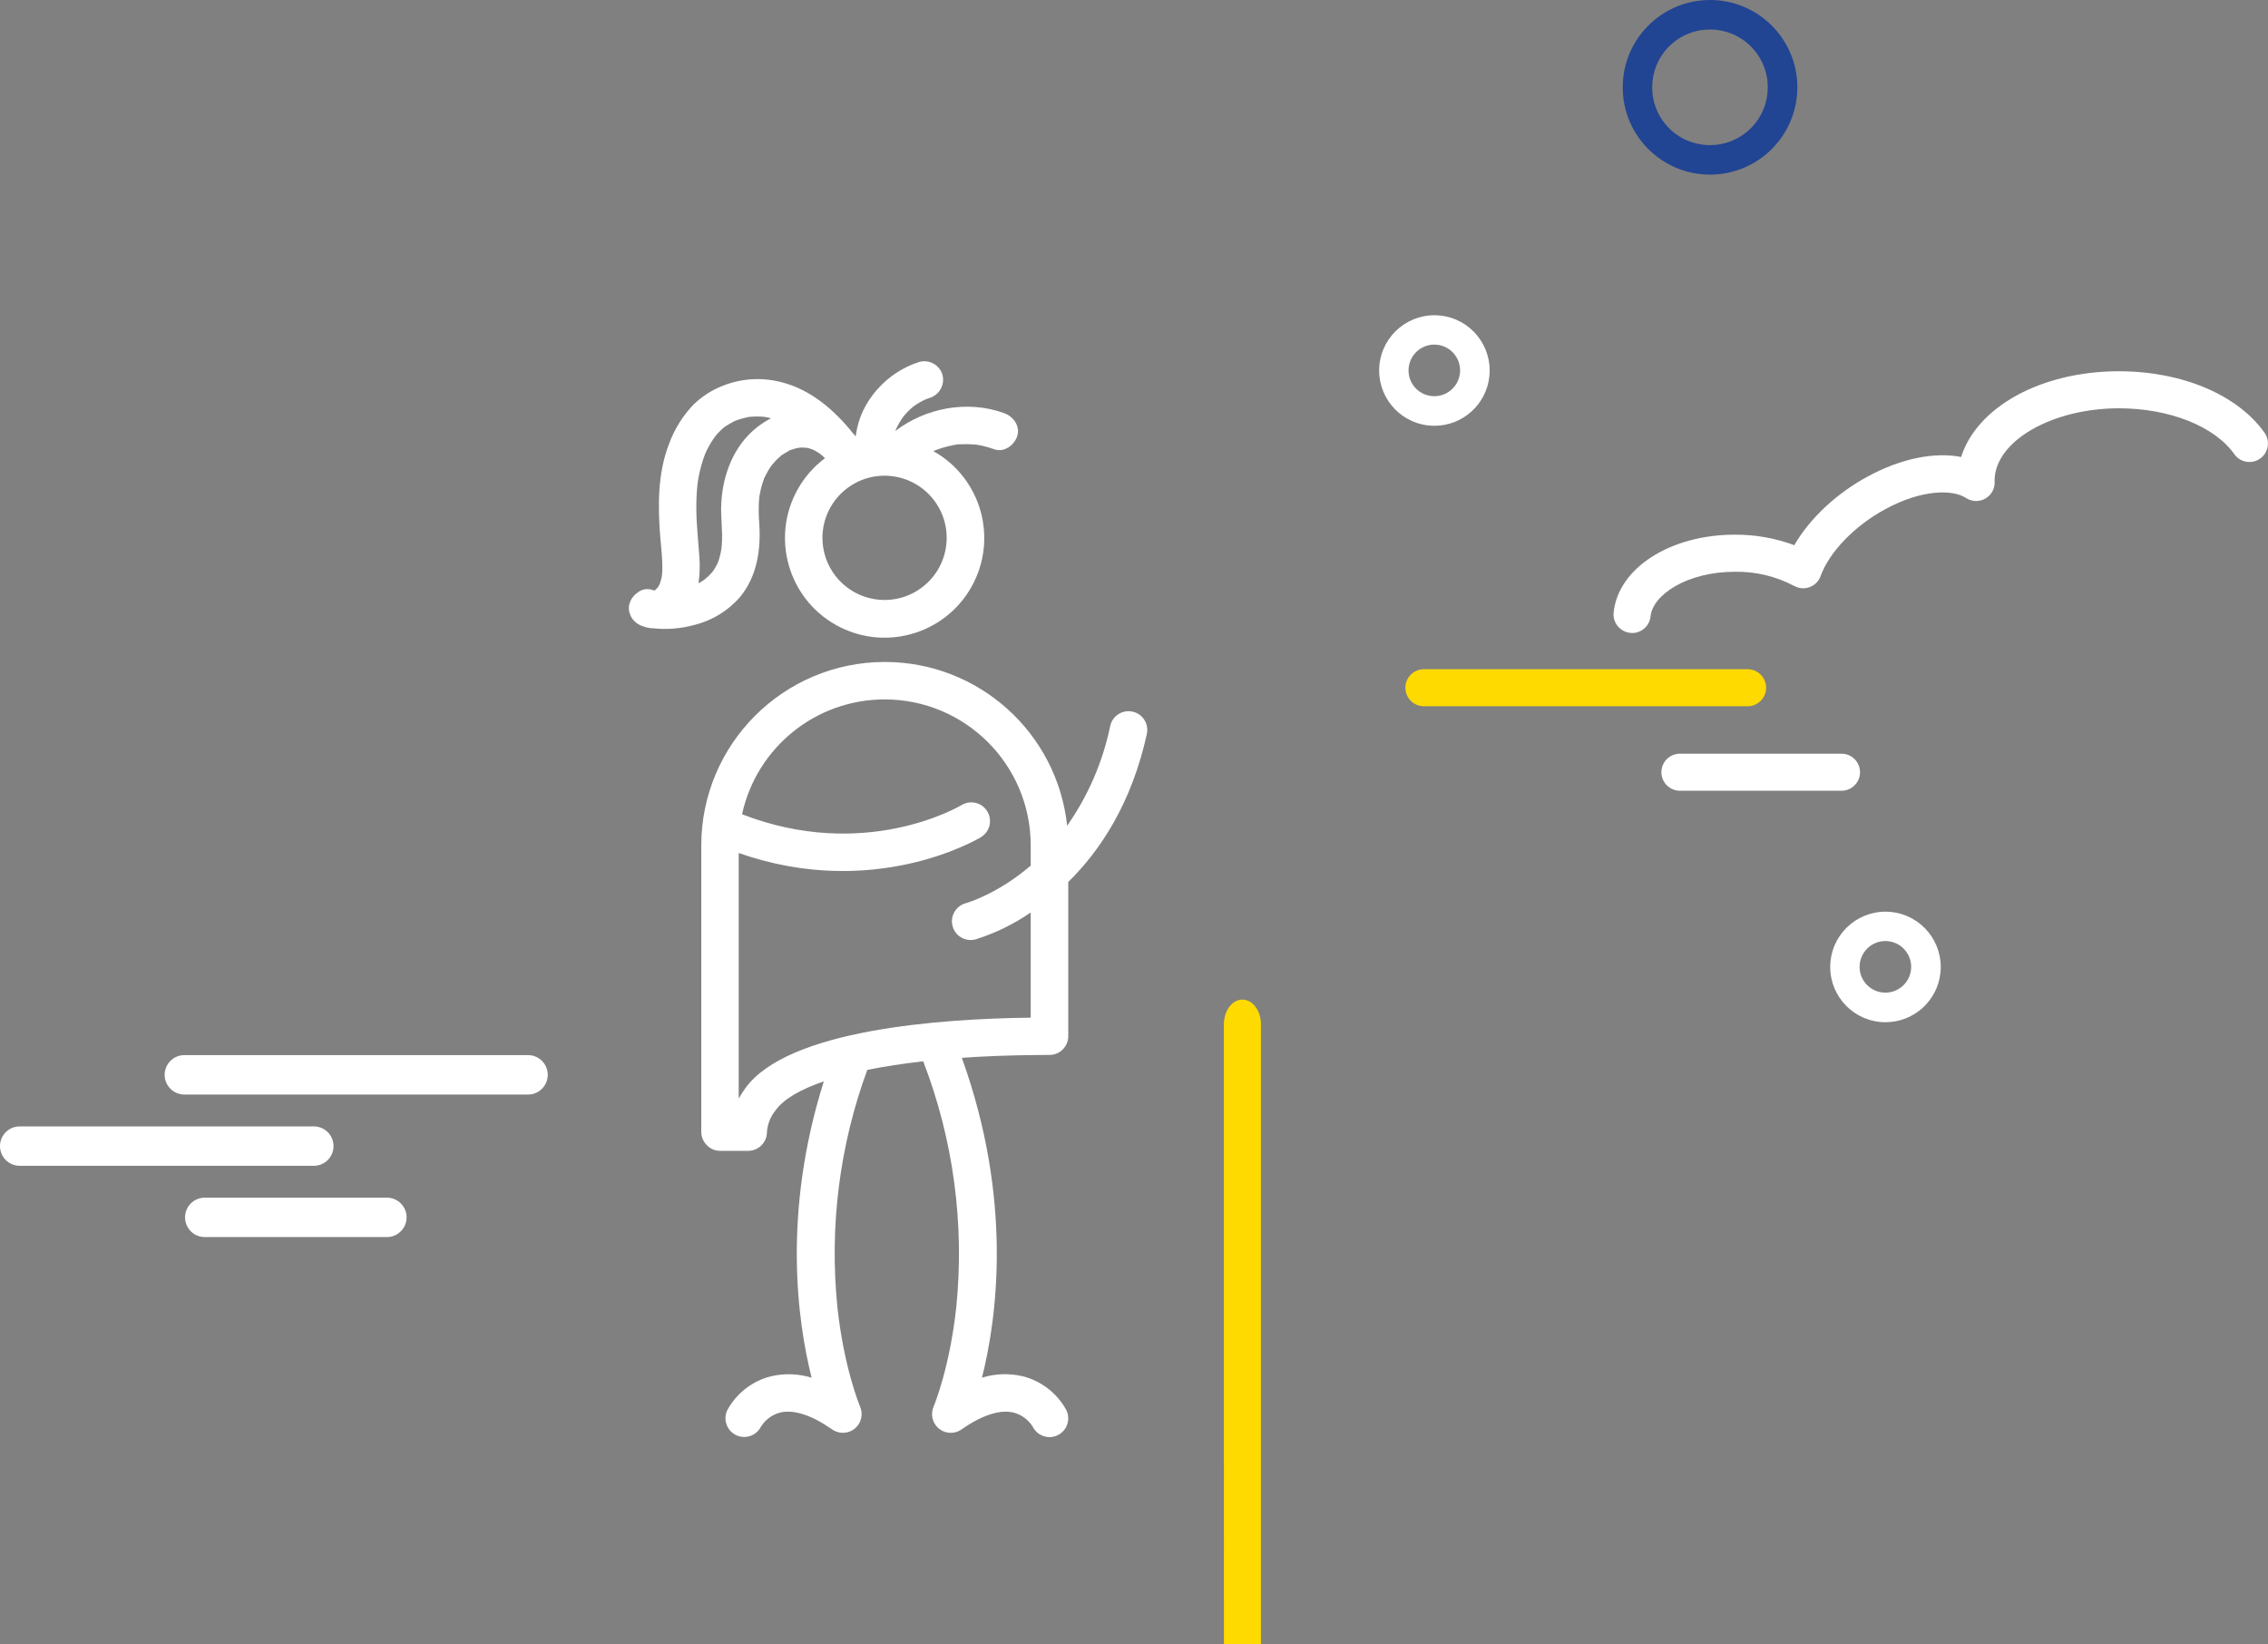 <?xml version="1.0" encoding="UTF-8"?><svg id="Calque_1" xmlns="http://www.w3.org/2000/svg" viewBox="0 0 612.42 443.99"><rect x="0" y="0" width="612.42" height="443.99" fill="#808080" stroke="none"/><defs><style>.cls-1{fill:#1c3985;}.cls-1,.cls-2,.cls-3,.cls-4{stroke-width:0px;}.cls-2{fill:#214493;}.cls-3{fill:#fff;}.cls-4{fill:#ffda00;}</style></defs><g id="Groupe_91"><path id="Tracé_240" class="cls-2" d="m461.76,47.15c-13.02,0-23.58-10.55-23.58-23.57C438.18,10.56,448.73,0,461.75,0c13.02,0,23.58,10.55,23.58,23.57,0,7.11-3.21,13.84-8.73,18.32-4.2,3.4-9.44,5.26-14.84,5.26m-12.15-13.74c5.43,6.7,15.26,7.72,21.96,2.29,6.7-5.43,7.72-15.26,2.29-21.96s-15.26-7.72-21.96-2.29c0,0,0,0,0,0-6.69,5.44-7.71,15.26-2.29,21.96Z"/><path id="Tracé_241" class="cls-3" d="m104.47,334.01h-49.18c-2.94,0-5.32-2.38-5.32-5.32s2.38-5.32,5.32-5.32h49.18c2.94,0,5.32,2.38,5.32,5.32s-2.38,5.32-5.32,5.32m-19.72-19.24H5.32c-2.94,0-5.32-2.38-5.32-5.32s2.38-5.32,5.32-5.32h79.42c2.94,0,5.32,2.38,5.32,5.32s-2.38,5.32-5.32,5.32m57.83-19.24H49.79c-2.94,0-5.32-2.38-5.33-5.32,0-2.94,2.38-5.32,5.32-5.33h92.8c2.94,0,5.32,2.38,5.33,5.32,0,2.94-2.38,5.32-5.32,5.33h0"/><path id="Tracé_243" class="cls-3" d="m387.35,114.96c-.53,0-1.06-.03-1.58-.08-8.2-.86-14.14-8.21-13.28-16.4.86-8.2,8.21-14.14,16.4-13.28,8.2.86,14.14,8.21,13.28,16.4-.8,7.59-7.19,13.35-14.82,13.36m-.05-21.92c-3.85.01-6.97,3.14-6.96,6.99,0,1.59.55,3.14,1.56,4.38h0c2.43,2.98,6.82,3.43,9.8,1s3.43-6.82,1-9.8c-1.32-1.63-3.31-2.57-5.41-2.57"/><path id="Tracé_248" class="cls-3" d="m509.15,276c-.53,0-1.06-.03-1.58-.08-8.2-.86-14.14-8.21-13.28-16.4.86-8.2,8.21-14.14,16.4-13.28,8.2.86,14.14,8.21,13.28,16.4-.8,7.59-7.19,13.35-14.82,13.36m-.05-21.92c-3.85.01-6.97,3.14-6.96,6.99,0,1.59.55,3.14,1.56,4.38h0c2.43,2.98,6.82,3.43,9.8,1s3.43-6.82,1-9.8c-1.32-1.63-3.31-2.57-5.41-2.57"/><path id="Tracé_244" class="cls-3" d="m497.27,213.5h-43.65c-2.76,0-5-2.24-5-5s2.24-5,5-5h43.64c2.76,0,5,2.24,5,5s-2.24,5-5,5h0"/><path id="Tracé_245" class="cls-4" d="m471.9,190.69h-87.41c-2.76,0-5-2.24-5-5s2.24-5,5-5h87.41c2.76,0,5,2.24,5,5s-2.24,5-5,5"/><path id="Tracé_247" class="cls-4" d="m330.48,376.77v-100.18c0-3.7,2.24-6.7,5.01-6.7s5,3,5,6.7v167.39s-9.99-.01-10,0"/><path id="Tracé_246" class="cls-3" d="m440.71,170.9c-.17,0-.34,0-.51-.03-2.75-.28-4.75-2.73-4.48-5.47,0,0,0,0,0,0,1.21-12,15.28-21.04,32.72-21.04,5.48-.03,10.93.93,16.07,2.84,4.1-7.12,11.3-13.93,19.79-18.53,9.01-4.89,18.08-6.7,25.26-5.28,4.21-13.39,21.42-23.15,42.63-23.15,17.01,0,32.07,6.37,39.3,16.61,1.59,2.26,1.06,5.38-1.2,6.97-2.26,1.59-5.38,1.06-6.97-1.2h0c-5.31-7.52-17.53-12.38-31.13-12.38-18.22,0-33.6,8.95-33.6,19.55v-.02c.27,2.75-1.73,5.2-4.48,5.48-1.15.12-2.3-.17-3.26-.8-3.52-2.32-11.84-2.37-21.78,3.03-8.25,4.47-15.11,11.55-17.46,18.06-.94,2.6-3.81,3.94-6.4,3-.27-.1-.52-.21-.77-.35-4.92-2.6-10.42-3.91-15.99-3.81-12.89,0-22.18,6.23-22.76,12.04-.26,2.55-2.4,4.5-4.97,4.5"/><g id="Groupe_100"><path id="Tracé_312" class="cls-3" d="m238.9,178.73c25.31-.01,46.55,19.06,49.26,44.22,5.67-8.09,9.63-17.26,11.63-26.94.59-2.73,3.29-4.46,6.02-3.87,2.73.59,4.46,3.29,3.87,6.02,0,0,0,.02,0,.02-4.14,18.82-12.63,31.52-21.22,39.96v41.63c0,2.78-2.24,5.04-5.02,5.06l-3.76.03c-7.04.06-13.72.31-19.96.75,13.8,38.29,9.55,70.03,5.44,86.36,3.58-1.11,7.39-1.24,11.04-.37,4.99,1.28,9.23,4.56,11.71,9.07,1.26,2.49.26,5.53-2.23,6.8s-5.53.26-6.8-2.23c-1.16-1.89-3-3.26-5.14-3.83-3.68-.92-8.54.65-14.08,4.52-.01.01-.03.02-.04.03-2.29,1.59-5.45,1.03-7.04-1.27-1.01-1.45-1.18-3.32-.47-4.93.32-.77,4.39-10.85,6.11-26.84,2.27-22.52-.79-45.25-8.93-66.37-5.5.62-10.56,1.4-15.1,2.32-7.51,20.46-10.27,42.36-8.07,64.05,1.72,15.99,5.8,26.08,6.11,26.84.07.15.12.3.17.46.88,2.65-.56,5.51-3.21,6.39,0,0-.02,0-.02,0-1.37.45-2.87.29-4.12-.44-.15-.08-.29-.18-.42-.27-5.46-3.81-10.26-5.38-13.91-4.52-2.21.55-4.12,1.96-5.3,3.92-1.31,2.47-4.37,3.4-6.84,2.09-2.42-1.29-3.37-4.26-2.16-6.71,2.48-4.51,6.72-7.8,11.71-9.07,3.65-.86,7.46-.73,11.03.37-3.88-15.42-7.89-44.57,3.29-80.01-6.36,2.18-10.82,4.79-12.98,7.76-1.39,1.68-2.22,3.76-2.38,5.94,0,2.79-2.27,5.06-5.06,5.06h-7.58c-1.46,0-2.84-.64-3.79-1.75-.84-.93-1.3-2.14-1.3-3.39v-77.32c.03-27.35,22.19-49.51,49.54-49.54m26.02,47.29c-1.2.72-29.03,17.07-65.45,4.29v66.32c.54-.98,1.15-1.93,1.81-2.84,11.49-15.82,52.63-18.74,77.04-19.02v-28.4c-4.59,3.16-9.63,5.62-14.95,7.28-2.7.7-5.46-.92-6.16-3.63-.69-2.65.86-5.37,3.49-6.13.64-.18,8.75-2.57,17.62-10.18v-5.44c0-21.77-17.65-39.43-39.43-39.43-18.53,0-34.56,12.91-38.52,31.01,32.98,12.78,58.26-1.87,59.33-2.51,2.41-1.42,5.51-.62,6.93,1.79,1.4,2.38.64,5.44-1.72,6.88"/><path id="Tracé_313" class="cls-3" d="m170.2,165.99c-.45-.98-.52-2.1-.18-3.13h0c.37-1.16,1.11-2.14,2.1-2.83,1.15-.95,2.72-1.23,4.12-.72h0c.17.05.35.09.53.13.02-.01.04-.03.06-.04.26-.24.51-.49.76-.75.05-.05.07-.07.11-.1.02-.06.04-.1.08-.2.12-.26.27-.5.4-.75-.02-.06.35-1.16.4-1.34.01-.06.14-.78.17-.92.03-.3.06-.6.07-.89.05-.91.04-1.83,0-2.74-.08-2.23-.35-4.45-.53-6.67-.67-8.39-.74-17.31,2.4-25.26,1.44-3.95,3.7-7.56,6.62-10.59,2.27-2.18,4.94-3.89,7.87-5.04,5.08-2.01,10.67-2.34,15.95-.93,7.97,2.07,14.22,7.56,19.26,13.84.02.02.04.04.07.06.21.22.4.47.57.73.03-.19.06-.37.11-.55,1.24-9.12,8.47-16.91,17.14-19.59,2.69-.72,5.46.86,6.22,3.53.68,2.69-.88,5.43-3.53,6.22-.36.11-.71.25-1.06.38-1.15.53-2.25,1.17-3.28,1.92-.98.82-1.88,1.72-2.69,2.71-.78,1.09-1.46,2.24-2.02,3.46-.05.15-.11.29-.16.43,8.24-6.27,19.54-8.4,29.38-4.81,2.48.9,4.42,3.48,3.53,6.22-.79,2.44-3.56,4.5-6.22,3.53-1.07-.39-2.16-.71-3.27-.96-.49-.11-.98-.19-1.46-.27-.25-.02-.51-.05-.76-.07-1.13-.09-2.27-.1-3.41-.04-.45-.02-.91,0-1.36.04.23-.04.44-.02-.09.07-.33.06-.66.11-.99.18-1.05.21-2.09.48-3.11.81-.51.17-1.01.37-1.51.54h-.02s-.07.04-.07.04c-.12.06-.24.11-.36.17,12.96,7.27,17.56,23.68,10.29,36.63-7.27,12.96-23.68,17.56-36.63,10.29s-17.56-23.68-10.29-36.63c1.84-3.27,4.34-6.13,7.35-8.38-.39-.39-.8-.76-1.22-1.11-.13-.09-.39-.27-.49-.34-.32-.21-.64-.4-.97-.58-.08-.04-.63-.29-.78-.37-.31-.11-.61-.22-.93-.3-.21-.05-.42-.09-.62-.14.13.06-1.14-.05-1.32-.05-.29.05-.59.08-.88.09-.21.04-.41.08-.62.13-.47.12-.92.27-1.38.42-.12.04-.2.06-.27.08-.06.04-.15.1-.28.18-.61.36-1.21.72-1.81,1.09-.09.05-.13.07-.18.11s-.07.07-.14.13c-.37.33-.74.65-1.09,1-.47.48-.92.98-1.34,1.5-.13.18-.37.51-.42.58-.16.23-.31.47-.46.71-.44.73-.82,1.48-1.19,2.24l-.04.08s0,.04-.02.08c-.15.5-.35.98-.5,1.48-.27.89-.49,1.8-.65,2.72-.02.12-.08.51-.11.68-.05.42-.09.84-.12,1.26-.1,2.04-.07,4.08.1,6.12.44,6.98-.6,13.95-5.06,19.52-3.3,3.86-7.74,6.57-12.68,7.75-3.52.96-7.19,1.25-10.83.86-1.01-.01-2.01-.21-2.95-.59h0c-1.52-.48-2.75-1.6-3.35-3.07m87.96-45.97s-.05.01-.07.02c.02,0,.04-.02.07-.02m-81.26,39.33c.25-.19.42-.37,0,0m48.74-3.85c5.68,7.32,16.21,8.66,23.53,2.98,7.32-5.68,8.66-16.21,2.98-23.53-5.68-7.32-16.21-8.66-23.53-2.98-4.1,3.18-6.5,8.07-6.5,13.25,0,3.72,1.23,7.34,3.52,10.28m-35.53,1.15c.32-.35.77-.63,1.12-.97.44-.42.83-.86,1.24-1.31h0c.16-.24.33-.47.48-.71.34-.53.62-1.09.9-1.65.07-.23.18-.47.25-.7.22-.68.4-1.37.55-2.06.08-.38.13-.77.2-1.15v-.08c.04-.27.07-.53.09-.8.32-3.77-.34-7.52-.14-11.29.41-7.78,3.35-15.57,9.6-20.51,1.2-.95,2.49-1.78,3.84-2.48-.35-.09-.69-.18-1.04-.25-.13-.02-.29-.04-.46-.06-.1-.03-.2-.05-.3-.07-.06,0-.12-.02-.17-.04.03.01.04.02.06.03-1.18-.11-2.38-.11-3.56-.01-.02,0-.04,0-.07,0,.08-.02.15-.03.26-.06-.28.06-.57.09-.85.14-.55.1-1.1.23-1.64.38-.44.12-.88.26-1.31.41-.22.08-.44.17-.67.25-.04.02-.06.03-.11.06-.85.42-1.68.9-2.47,1.42-.1.07-.33.25-.46.35-.22.19-.44.37-.65.57-.31.28-.6.58-.88.89-.09.1-.61.72-.75.87-.88,1.2-1.65,2.48-2.3,3.82-.04.07-.28.61-.35.77-.12.3-.24.61-.35.91-.31.85-.58,1.72-.82,2.59s-.44,1.76-.62,2.66c-.09.44-.16.89-.23,1.34,0,.12-.14,1.07-.14,1.05-.22,2.16-.31,4.32-.29,6.49.03,4.28.52,8.51.81,12.77.2,2.43.12,4.87-.23,7.27.27-.15.55-.29.81-.45s.49-.31.73-.48c0,0,.02-.01.03-.02-.04.04-.06.07-.11.12"/></g><path id="Tracé_314" class="cls-1" d="m482.04,197.72c-.49-.53-.26-.19,0,0"/><path id="Tracé_315" class="cls-1" d="m472.92,165.63c.75.17.29.03,0,0"/><path id="Tracé_316" class="cls-1" d="m470.28,165.63h-.03s-.04,0-.06,0c-.07.02-.14.04-.22.05-.21.07-.15.16.31-.06"/></g></svg>